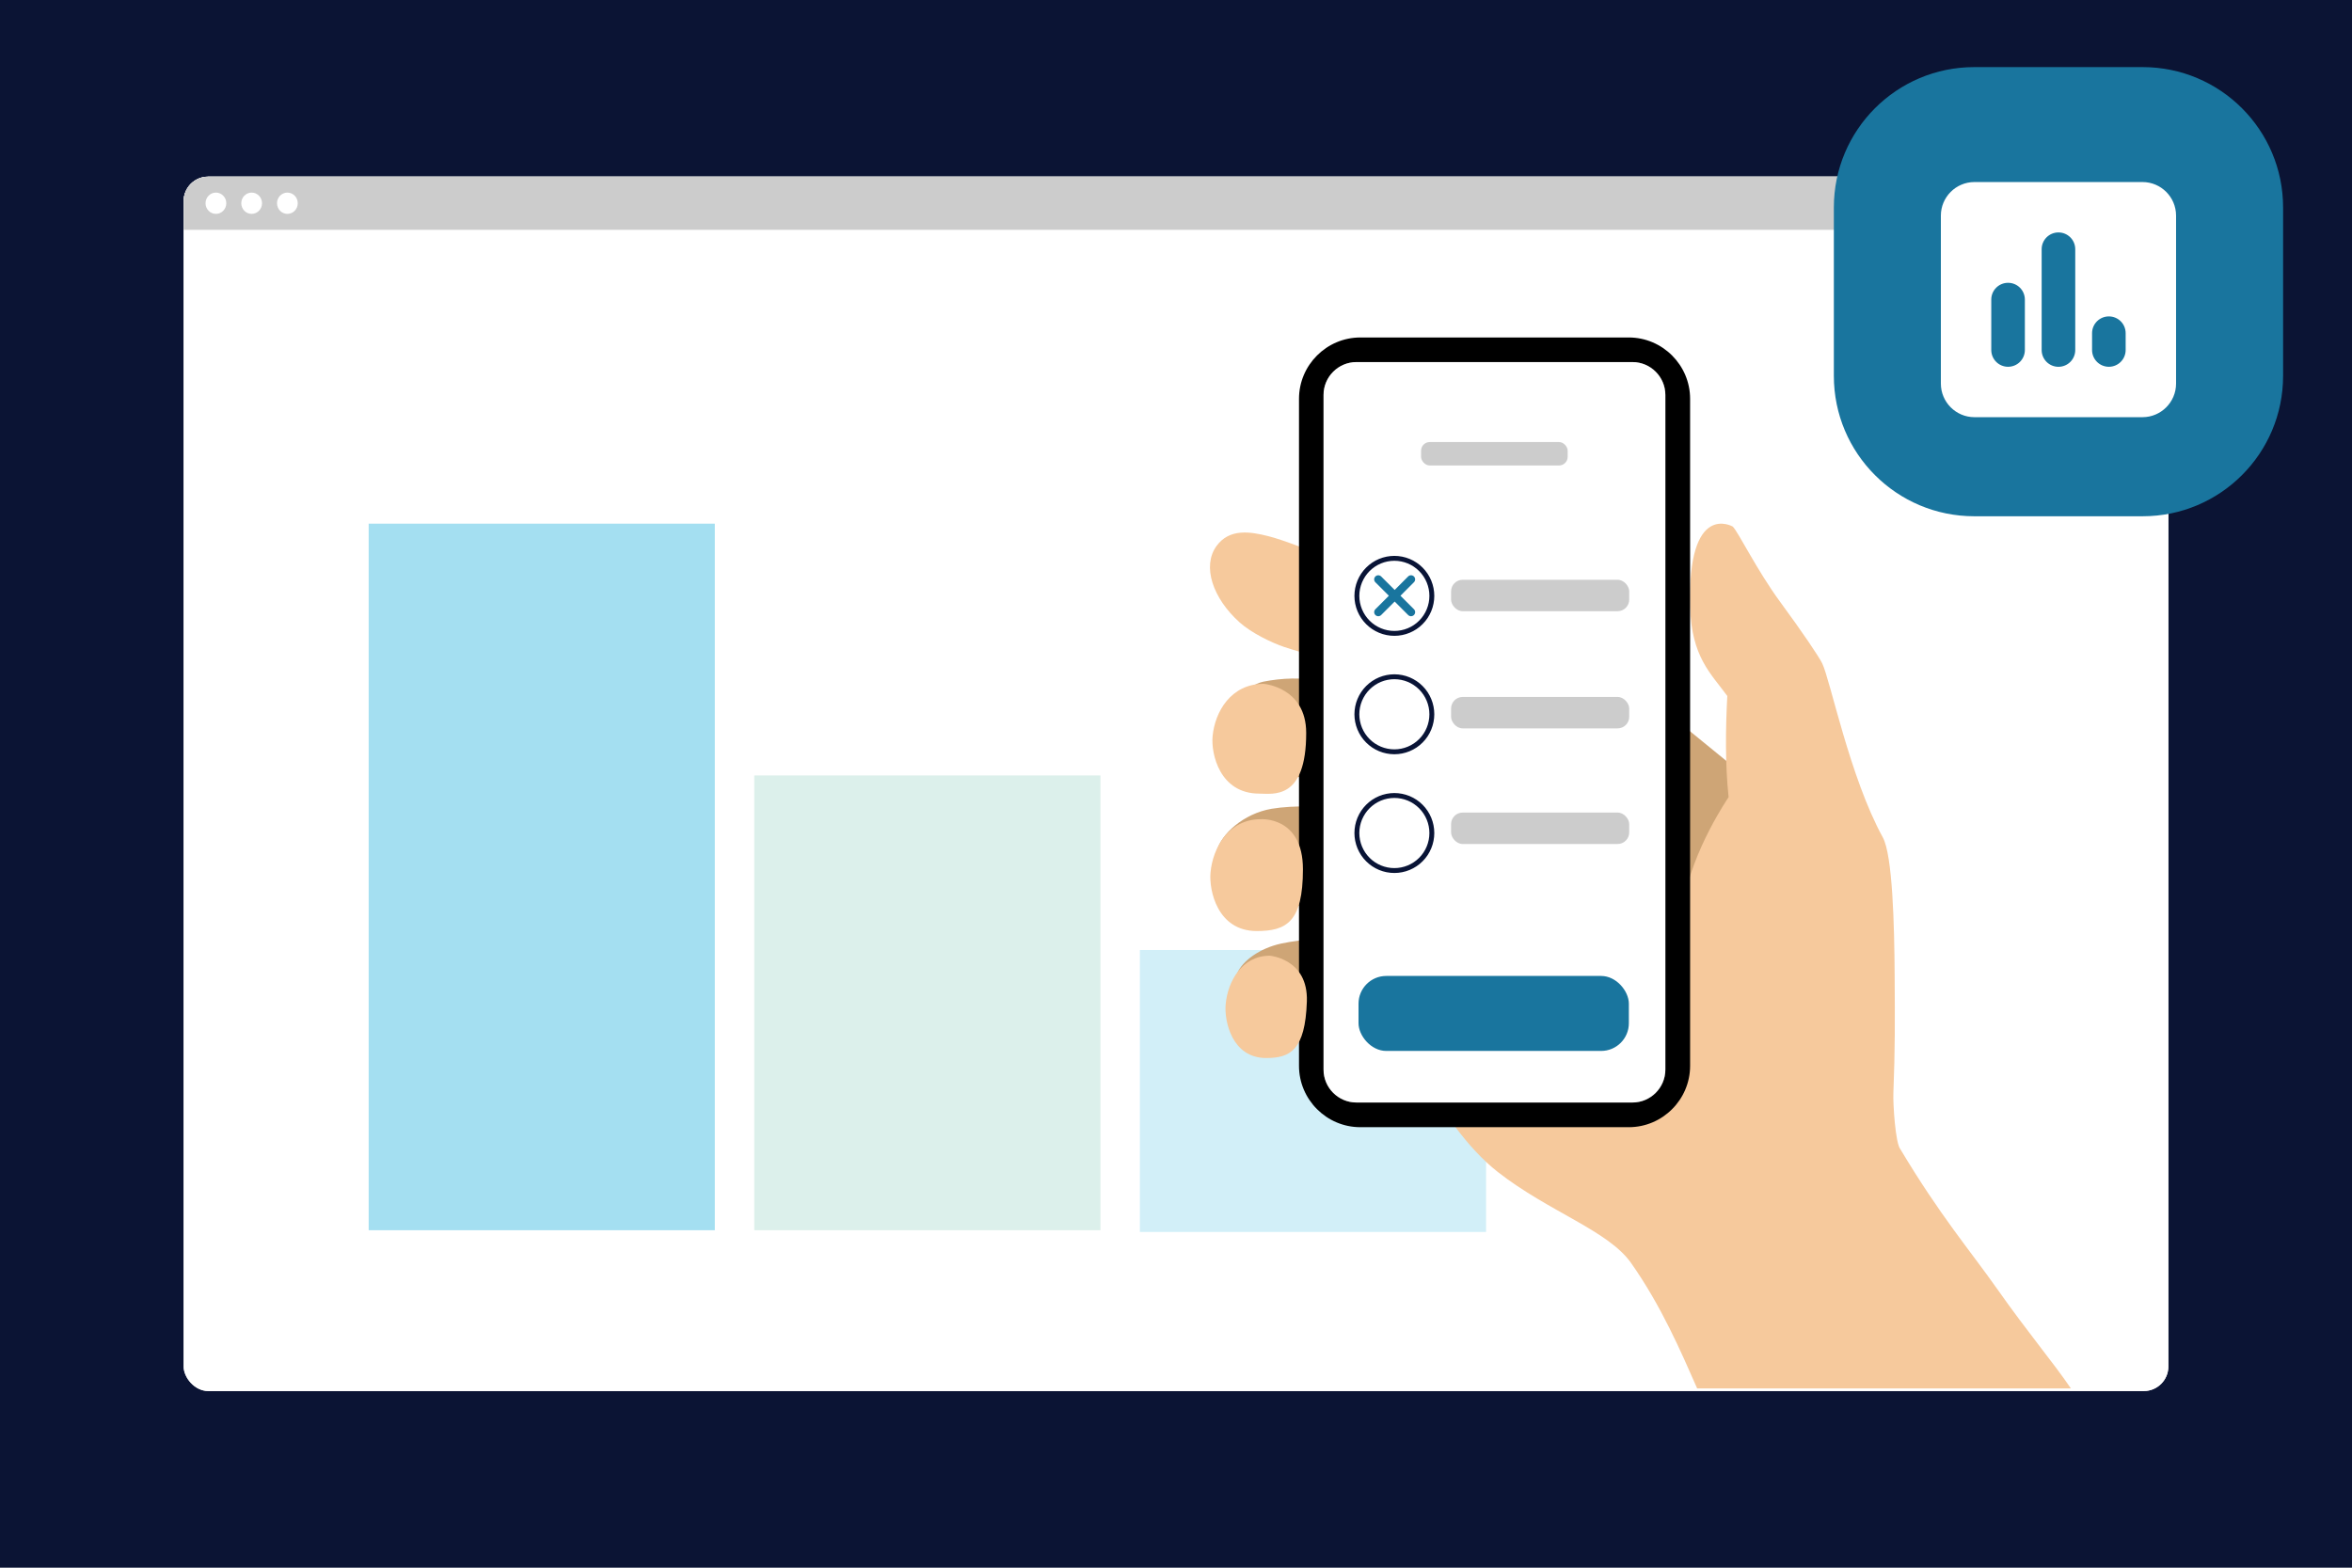<?xml version="1.0" encoding="UTF-8"?>
<svg xmlns="http://www.w3.org/2000/svg" viewBox="0 0 1920 1280">
  <defs>
    <style>
      .cls-1 {
        fill: #19759e;
      }

      .cls-2 {
        fill: #5a5a5c;
      }

      .cls-3 {
        fill: #ccc;
      }

      .cls-4, .cls-5 {
        fill: #fff;
      }

      .cls-6 {
        fill: #cea576;
      }

      .cls-7 {
        fill: #f6c99c;
      }

      .cls-8 {
        opacity: .2;
      }

      .cls-9 {
        fill: #52b599;
      }

      .cls-5 {
        stroke: #091436;
        stroke-miterlimit: 5.32;
        stroke-width: 4px;
      }

      .cls-10, .cls-11 {
        fill: #1db0dd;
      }

      .cls-12 {
        fill: #0b1434;
      }

      .cls-11 {
        opacity: .4;
      }
    </style>
  </defs>
  <g id="background">
    <rect class="cls-12" width="1920" height="1280"></rect>
  </g>
  <g id="Ebene_1">
    <g>
      <rect class="cls-4" x="149.92" y="144.25" width="1620.16" height="991.5" rx="20" ry="20"></rect>
      <path class="cls-3" d="M169.92,144.25h1580.16c11.04,0,20,8.96,20,20v23.39H149.92v-23.39c0-11.04,8.96-20,20-20Z"></path>
      <g>
        <ellipse class="cls-4" cx="176.26" cy="165.94" rx="8.47" ry="8.69"></ellipse>
        <ellipse class="cls-4" cx="205.43" cy="165.94" rx="8.47" ry="8.69"></ellipse>
        <ellipse class="cls-4" cx="234.6" cy="165.94" rx="8.47" ry="8.69"></ellipse>
      </g>
    </g>
    <g>
      <rect class="cls-4" x="149.92" y="144.25" width="1620.16" height="991.5" rx="20" ry="20"></rect>
      <path class="cls-3" d="M169.92,144.25h1580.16c11.04,0,20,8.96,20,20v23.39H149.92v-23.39c0-11.04,8.96-20,20-20Z"></path>
      <g>
        <ellipse class="cls-4" cx="176.26" cy="165.94" rx="8.47" ry="8.69"></ellipse>
        <ellipse class="cls-4" cx="205.43" cy="165.94" rx="8.47" ry="8.69"></ellipse>
        <ellipse class="cls-4" cx="234.6" cy="165.94" rx="8.47" ry="8.69"></ellipse>
      </g>
    </g>
    <g>
      <rect class="cls-11" x="300.95" y="427.57" width="282.59" height="576.9"></rect>
      <g class="cls-8">
        <rect class="cls-9" x="615.73" y="633.13" width="282.59" height="371.34"></rect>
      </g>
      <g class="cls-8">
        <rect class="cls-10" x="930.51" y="775.66" width="282.59" height="230.23"></rect>
      </g>
    </g>
    <g>
      <g>
        <g>
          <g>
            <path class="cls-6" d="M1318.34,547.05l-232.59-82.55-10.48,56.35,70.1,51.76s-65.93-15.88-66.63-16.07c-14.58-3.91-33.05-2.84-47.27,0-14.22,2.84-28.63,21.23-31.62,29.15-2.99,7.92,12.78,21.33,20.96,30.93,8.18,9.6,22.39,18.48,22.39,18.48,0,0,40.39-2.56,51.71,1.48,1.59,1.38,34.74,17.43,49.77,28.92,2.96,2.26-43.84-3.44-45-3.75-14.58-3.91-43.99-4.4-61.56-1.4-23.33,3.98-41.33,20.93-44.82,34.46-2.13,8.26,1.29,29.06,9.46,38.66,8.18,9.6,42.1,7.33,42.1,7.33,0,0,44.7-3.24,52.09-3.94,16.89,5.23,78.3,13.56,82.48,17.9,16.34,16.96-62.97,10.95-62.97,10.95,0,0-14.88.05-18,.01-11.84-.13-34.82.89-52.45,4.66-18.06,3.87-31.79,14.53-35.75,23.76-3.26,7.61-9.21,21.37,13.55,43.45,19.83,19.23,91.41,4.63,110.39-.66,31.11,7.16,79.6,8.08,129.08-2.9,54.85-12.17,133-52.77,133-53.73,0-3.2,31.22-144.14,31.22-144.14l-109.19-89.11Z"></path>
            <path class="cls-7" d="M1077.45,452.73c-9.11-3.53-30-11.97-42.35-15.03-14.16-3.51-31.48-6.62-42.14,8.27-11.77,16.44-2.94,42.52,18.94,62.17,9.77,8.77,26.27,16.63,36.09,19.99,7.97,2.72,20.87,6.57,30.83,8.24,16.75-8.19,9.43-55.9,3.97-68.7l-5.33-14.93Z"></path>
            <path class="cls-7" d="M1414.45,429.9c4.51,4.26,19.55,35.47,39.07,61.99,17.59,23.9,31.37,44.32,34,49.73,6.64,13.71,22.57,93.13,49.41,141.97,8.06,14.66,9.47,71.54,9.73,113.03.24,38.4.36,59.56-1.05,96.25-.32,8.46,1.64,40.67,5.73,45.46,32.38,54.17,56.92,82.72,78.74,113.7,25.76,36.58,46.24,60.62,60.41,81.58.09,0-305.06,0-305.06,0-13.36-30.3-29.16-67.15-53.9-102.34-18.72-26.62-67.24-41.82-108.84-74.38-50.12-39.22-86.91-128.78-93.69-146.35,0,0,237.45-27.95,245.04-72.58,7.59-44.64,37.09-86.92,37.07-87.14-2.84-26.4-2.49-55.86-1.07-82.56-13.22-18.21-29.23-31.71-30.34-72.71-2.36-87.07,34.75-65.64,34.75-65.64Z"></path>
          </g>
          <g>
            <path d="M1329.6,275.54h-219.11c-27.54,0-50.08,22.54-50.08,50.08v544.64c0,27.54,22.54,50.08,50.08,50.08h219.11c27.55,0,50.08-22.54,50.08-50.08V325.62c0-27.54-22.54-50.08-50.08-50.08Z"></path>
            <path class="cls-2" d="M1359.56,873.39c0,14.76-12.07,26.83-26.83,26.83h-225.37c-14.76,0-26.83-12.07-26.83-26.83V322.49c0-14.76,12.07-26.83,26.83-26.83h30.41c1.97,0,3.58,1.61,3.58,3.58v1.79c0,8.85,7.24,16.1,16.1,16.1h125.2c8.85,0,16.1-7.24,16.1-16.1v-1.79c0-1.97,1.61-3.58,3.58-3.58h30.41c14.76,0,26.83,12.07,26.83,26.83v550.9Z"></path>
          </g>
          <g>
            <path class="cls-7" d="M1031.48,558.34c-26.52,0-39.71,22.69-41.61,42.79-1.35,14.24,5.71,46.86,38.15,46.86,10.94,0,38.3,5.74,38.26-49.57-.02-37.42-34.8-40.09-34.8-40.09Z"></path>
            <path class="cls-7" d="M1029.26,668.86c-26.19,0-39.21,23.11-41.09,43.59-1.33,14.51,5.63,47.73,37.67,47.73,24.13,0,37.78-7.12,37.78-50.48s-34.36-40.83-34.36-40.83Z"></path>
            <path class="cls-7" d="M1036.63,780.33c-23.01,0-34.46,21.14-36.1,39.87-1.17,13.27,4.95,43.67,33.1,43.66,19.5,0,31.86-6.23,33.2-46.18,1.17-34.84-30.19-37.35-30.19-37.35Z"></path>
          </g>
        </g>
        <g>
          <path class="cls-4" d="M1359.45,322.45v550.9c0,14.76-12.07,26.83-26.83,26.83h-225.37c-14.75,0-26.83-12.07-26.83-26.83V322.45c0-14.76,12.08-26.83,26.83-26.83h225.37c14.76,0,26.83,12.07,26.83,26.83Z"></path>
          <g>
            <path class="cls-5" d="M1168.85,486.52c0,1-.05,2.01-.15,3-.1,1-.24,1.99-.44,2.97-.19.98-.44,1.96-.73,2.92-.29.96-.63,1.9-1.01,2.83-.38.93-.81,1.83-1.28,2.72-.47.89-.99,1.74-1.54,2.58-.56.83-1.15,1.64-1.79,2.41-.64.78-1.31,1.52-2.02,2.23-.71.71-1.45,1.38-2.22,2.02-.78.64-1.58,1.24-2.41,1.79-.83.56-1.69,1.07-2.58,1.54-.88.47-1.79.9-2.72,1.29-.93.38-1.87.72-2.83,1.01-.96.29-1.93.54-2.91.73-.98.19-1.97.34-2.97.44-1,.1-2,.15-3,.15s-2-.05-3-.15c-1-.1-1.99-.25-2.97-.44-.98-.19-1.95-.44-2.91-.73-.96-.29-1.9-.63-2.83-1.01-.93-.38-1.83-.81-2.71-1.29-.88-.47-1.74-.99-2.58-1.54-.83-.56-1.64-1.15-2.41-1.79-.77-.64-1.52-1.31-2.22-2.02-.71-.71-1.38-1.45-2.02-2.23-.64-.77-1.23-1.58-1.79-2.41-.56-.84-1.07-1.69-1.54-2.58-.47-.88-.9-1.79-1.29-2.72-.38-.93-.72-1.87-1.01-2.83-.29-.96-.53-1.93-.73-2.92-.19-.98-.34-1.98-.44-2.97-.1-1-.15-2-.15-3s.05-2.01.15-3c.1-1,.25-1.99.44-2.97.2-.98.44-1.96.73-2.92.29-.96.63-1.9,1.01-2.83.38-.93.81-1.83,1.29-2.72.47-.88.99-1.74,1.54-2.58.56-.84,1.15-1.64,1.79-2.42.64-.78,1.31-1.52,2.02-2.23.71-.71,1.45-1.39,2.22-2.02.78-.64,1.58-1.23,2.41-1.79.83-.56,1.69-1.07,2.58-1.55.88-.47,1.79-.9,2.71-1.29.93-.38,1.87-.72,2.83-1.01.96-.29,1.93-.53,2.91-.73.98-.19,1.97-.34,2.97-.44,1-.1,2-.15,3-.15s2,.05,3,.15c1,.1,1.99.25,2.97.44.98.2,1.95.44,2.91.73.96.29,1.9.63,2.83,1.01s1.83.81,2.72,1.29c.88.47,1.74.99,2.58,1.55.83.56,1.64,1.15,2.41,1.79.77.64,1.51,1.31,2.22,2.02.71.71,1.38,1.45,2.02,2.23.64.78,1.23,1.58,1.79,2.42.56.83,1.07,1.69,1.54,2.58.47.88.9,1.79,1.28,2.72.38.93.72,1.87,1.01,2.83.29.96.53,1.93.73,2.92.2.98.34,1.98.44,2.97.1,1,.15,2,.15,3Z"></path>
            <path class="cls-5" d="M1168.85,583.21c0,1-.05,2.01-.15,3-.1,1-.24,1.99-.44,2.97-.19.98-.44,1.96-.73,2.92-.29.96-.63,1.9-1.01,2.83-.38.93-.81,1.83-1.28,2.72-.47.89-.99,1.74-1.54,2.58-.56.83-1.15,1.64-1.79,2.41-.64.78-1.31,1.52-2.02,2.23-.71.71-1.45,1.38-2.22,2.02-.78.64-1.58,1.24-2.41,1.79s-1.69,1.07-2.58,1.54c-.88.47-1.79.9-2.72,1.29-.93.38-1.87.72-2.83,1.01-.96.29-1.93.54-2.91.73-.98.19-1.97.34-2.97.44-1,.1-2,.15-3,.15s-2-.05-3-.15c-1-.1-1.99-.25-2.97-.44-.98-.19-1.95-.44-2.91-.73-.96-.29-1.9-.63-2.83-1.01-.93-.38-1.83-.81-2.71-1.29-.88-.47-1.74-.99-2.58-1.54-.83-.56-1.64-1.15-2.41-1.79-.77-.64-1.52-1.31-2.22-2.02-.71-.71-1.38-1.45-2.02-2.23-.64-.77-1.23-1.58-1.79-2.41-.56-.84-1.07-1.69-1.54-2.58-.47-.88-.9-1.79-1.29-2.72-.38-.93-.72-1.87-1.01-2.83-.29-.96-.53-1.93-.73-2.92-.19-.98-.34-1.98-.44-2.97-.1-1-.15-2-.15-3s.05-2.01.15-3c.1-1,.25-1.99.44-2.97.2-.98.44-1.96.73-2.92.29-.96.63-1.9,1.01-2.83.38-.93.81-1.83,1.29-2.72.47-.88.99-1.74,1.54-2.58.56-.84,1.15-1.64,1.79-2.42.64-.78,1.31-1.52,2.02-2.23.71-.71,1.45-1.39,2.22-2.02.78-.64,1.58-1.23,2.41-1.79.83-.56,1.69-1.07,2.58-1.55.88-.47,1.79-.9,2.71-1.29.93-.38,1.87-.72,2.83-1.01s1.93-.53,2.91-.73c.98-.19,1.97-.34,2.97-.44,1-.1,2-.15,3-.15s2,.05,3,.15c1,.1,1.99.25,2.97.44.98.2,1.95.44,2.91.73s1.9.63,2.83,1.01,1.83.81,2.72,1.29c.88.47,1.74.99,2.58,1.55.83.56,1.64,1.15,2.41,1.79.77.64,1.51,1.31,2.22,2.02.71.71,1.38,1.45,2.02,2.23.64.78,1.23,1.58,1.79,2.42.56.83,1.07,1.69,1.54,2.58.47.88.9,1.79,1.28,2.72.38.93.72,1.87,1.01,2.83.29.96.53,1.93.73,2.92.2.98.34,1.98.44,2.97.1,1,.15,2,.15,3Z"></path>
            <path class="cls-5" d="M1168.85,680.16c0,1-.05,2.01-.15,3-.1,1-.24,1.99-.44,2.97-.19.98-.44,1.96-.73,2.92-.29.96-.63,1.9-1.01,2.83-.38.93-.81,1.83-1.28,2.72-.47.89-.99,1.74-1.54,2.58-.56.83-1.15,1.64-1.79,2.41-.64.78-1.31,1.52-2.02,2.23-.71.71-1.45,1.38-2.22,2.02-.78.64-1.58,1.24-2.41,1.79-.83.56-1.69,1.07-2.58,1.54-.88.47-1.79.9-2.72,1.29-.93.38-1.87.72-2.83,1.01-.96.29-1.93.54-2.91.73-.98.19-1.97.34-2.97.44-1,.1-2,.15-3,.15s-2-.05-3-.15c-1-.1-1.99-.25-2.97-.44-.98-.19-1.95-.44-2.91-.73-.96-.29-1.9-.63-2.83-1.01-.93-.38-1.83-.81-2.71-1.29-.88-.47-1.74-.99-2.58-1.54-.83-.56-1.64-1.15-2.41-1.79-.77-.64-1.52-1.31-2.22-2.02-.71-.71-1.38-1.45-2.02-2.23-.64-.77-1.23-1.58-1.79-2.41-.56-.84-1.07-1.69-1.54-2.58-.47-.88-.9-1.79-1.29-2.72-.38-.93-.72-1.87-1.01-2.83-.29-.96-.53-1.93-.73-2.92-.19-.98-.34-1.98-.44-2.97-.1-1-.15-2-.15-3s.05-2.01.15-3c.1-1,.25-1.99.44-2.97.2-.98.44-1.96.73-2.92.29-.96.63-1.9,1.01-2.83.38-.93.81-1.83,1.29-2.72.47-.88.99-1.74,1.54-2.58.56-.84,1.15-1.64,1.79-2.42.64-.78,1.31-1.52,2.02-2.23.71-.71,1.45-1.39,2.22-2.02.78-.64,1.58-1.23,2.41-1.79.83-.56,1.69-1.07,2.58-1.55.88-.47,1.79-.9,2.71-1.29.93-.38,1.87-.72,2.83-1.01s1.93-.53,2.91-.73c.98-.19,1.97-.34,2.97-.44,1-.1,2-.15,3-.15s2,.05,3,.15c1,.1,1.99.25,2.97.44.98.2,1.95.44,2.91.73s1.9.63,2.83,1.01,1.83.81,2.72,1.29c.88.47,1.74.99,2.58,1.55.83.56,1.64,1.15,2.41,1.79.77.64,1.51,1.31,2.22,2.02.71.71,1.38,1.45,2.02,2.23.64.78,1.23,1.58,1.79,2.42.56.83,1.07,1.69,1.54,2.58.47.88.9,1.79,1.28,2.72.38.93.72,1.87,1.01,2.83.29.96.53,1.93.73,2.92.2.98.34,1.98.44,2.97.1,1,.15,2,.15,3Z"></path>
            <g>
              <rect class="cls-3" x="1184.55" y="473.37" width="145.42" height="25.68" rx="9.49" ry="9.49"></rect>
              <rect class="cls-3" x="1160.06" y="360.93" width="119.68" height="19.13" rx="7.07" ry="7.07"></rect>
              <rect class="cls-3" x="1184.55" y="569.04" width="145.42" height="25.68" rx="9.49" ry="9.49"></rect>
              <rect class="cls-3" x="1184.55" y="663.44" width="145.42" height="25.68" rx="9.49" ry="9.49"></rect>
            </g>
            <path class="cls-1" d="M1154.23,475.41c1.31-1.31,1.31-3.43,0-4.73-1.31-1.31-3.43-1.31-4.73,0l-11,11.01-11.01-11c-1.31-1.31-3.43-1.31-4.73,0-1.31,1.31-1.31,3.43,0,4.73l11.01,11-11,11.01c-1.31,1.31-1.31,3.43,0,4.73s3.43,1.31,4.73,0l11-11.01,11.01,11c1.31,1.31,3.43,1.31,4.73,0,1.31-1.31,1.31-3.43,0-4.73l-11.01-11,11-11.01Z"></path>
          </g>
        </g>
      </g>
      <rect class="cls-1" x="1109" y="796.85" width="220.68" height="61.23" rx="22.63" ry="22.63"></rect>
    </g>
    <path class="cls-1" d="M1749.12,54.79c63.31,0,114.63,51.32,114.63,114.63v137.47c0,63.31-51.32,114.63-114.63,114.63h-137.47c-63.31,0-114.63-51.32-114.63-114.63v-137.47c0-63.31,51.32-114.63,114.63-114.63"></path>
    <path class="cls-4" d="M1611.81,148.63c-15.13,0-27.43,12.3-27.43,27.43v137.14c0,15.13,12.3,27.43,27.43,27.43h137.14c15.13,0,27.43-12.3,27.43-27.43v-137.14c0-15.13-12.3-27.43-27.43-27.43h-137.14ZM1639.24,230.91c7.59,0,13.71,6.13,13.71,13.71v41.14c0,7.59-6.13,13.71-13.71,13.71s-13.71-6.13-13.71-13.71v-41.14c0-7.59,6.13-13.71,13.71-13.71ZM1666.66,203.49c0-7.59,6.13-13.71,13.71-13.71s13.71,6.13,13.71,13.71v82.29c0,7.59-6.13,13.71-13.71,13.71s-13.71-6.13-13.71-13.71v-82.29ZM1721.52,258.34c7.59,0,13.71,6.13,13.71,13.71v13.71c0,7.59-6.13,13.71-13.71,13.71s-13.71-6.13-13.71-13.71v-13.71c0-7.59,6.13-13.71,13.71-13.71Z"></path>
  </g>
</svg>
